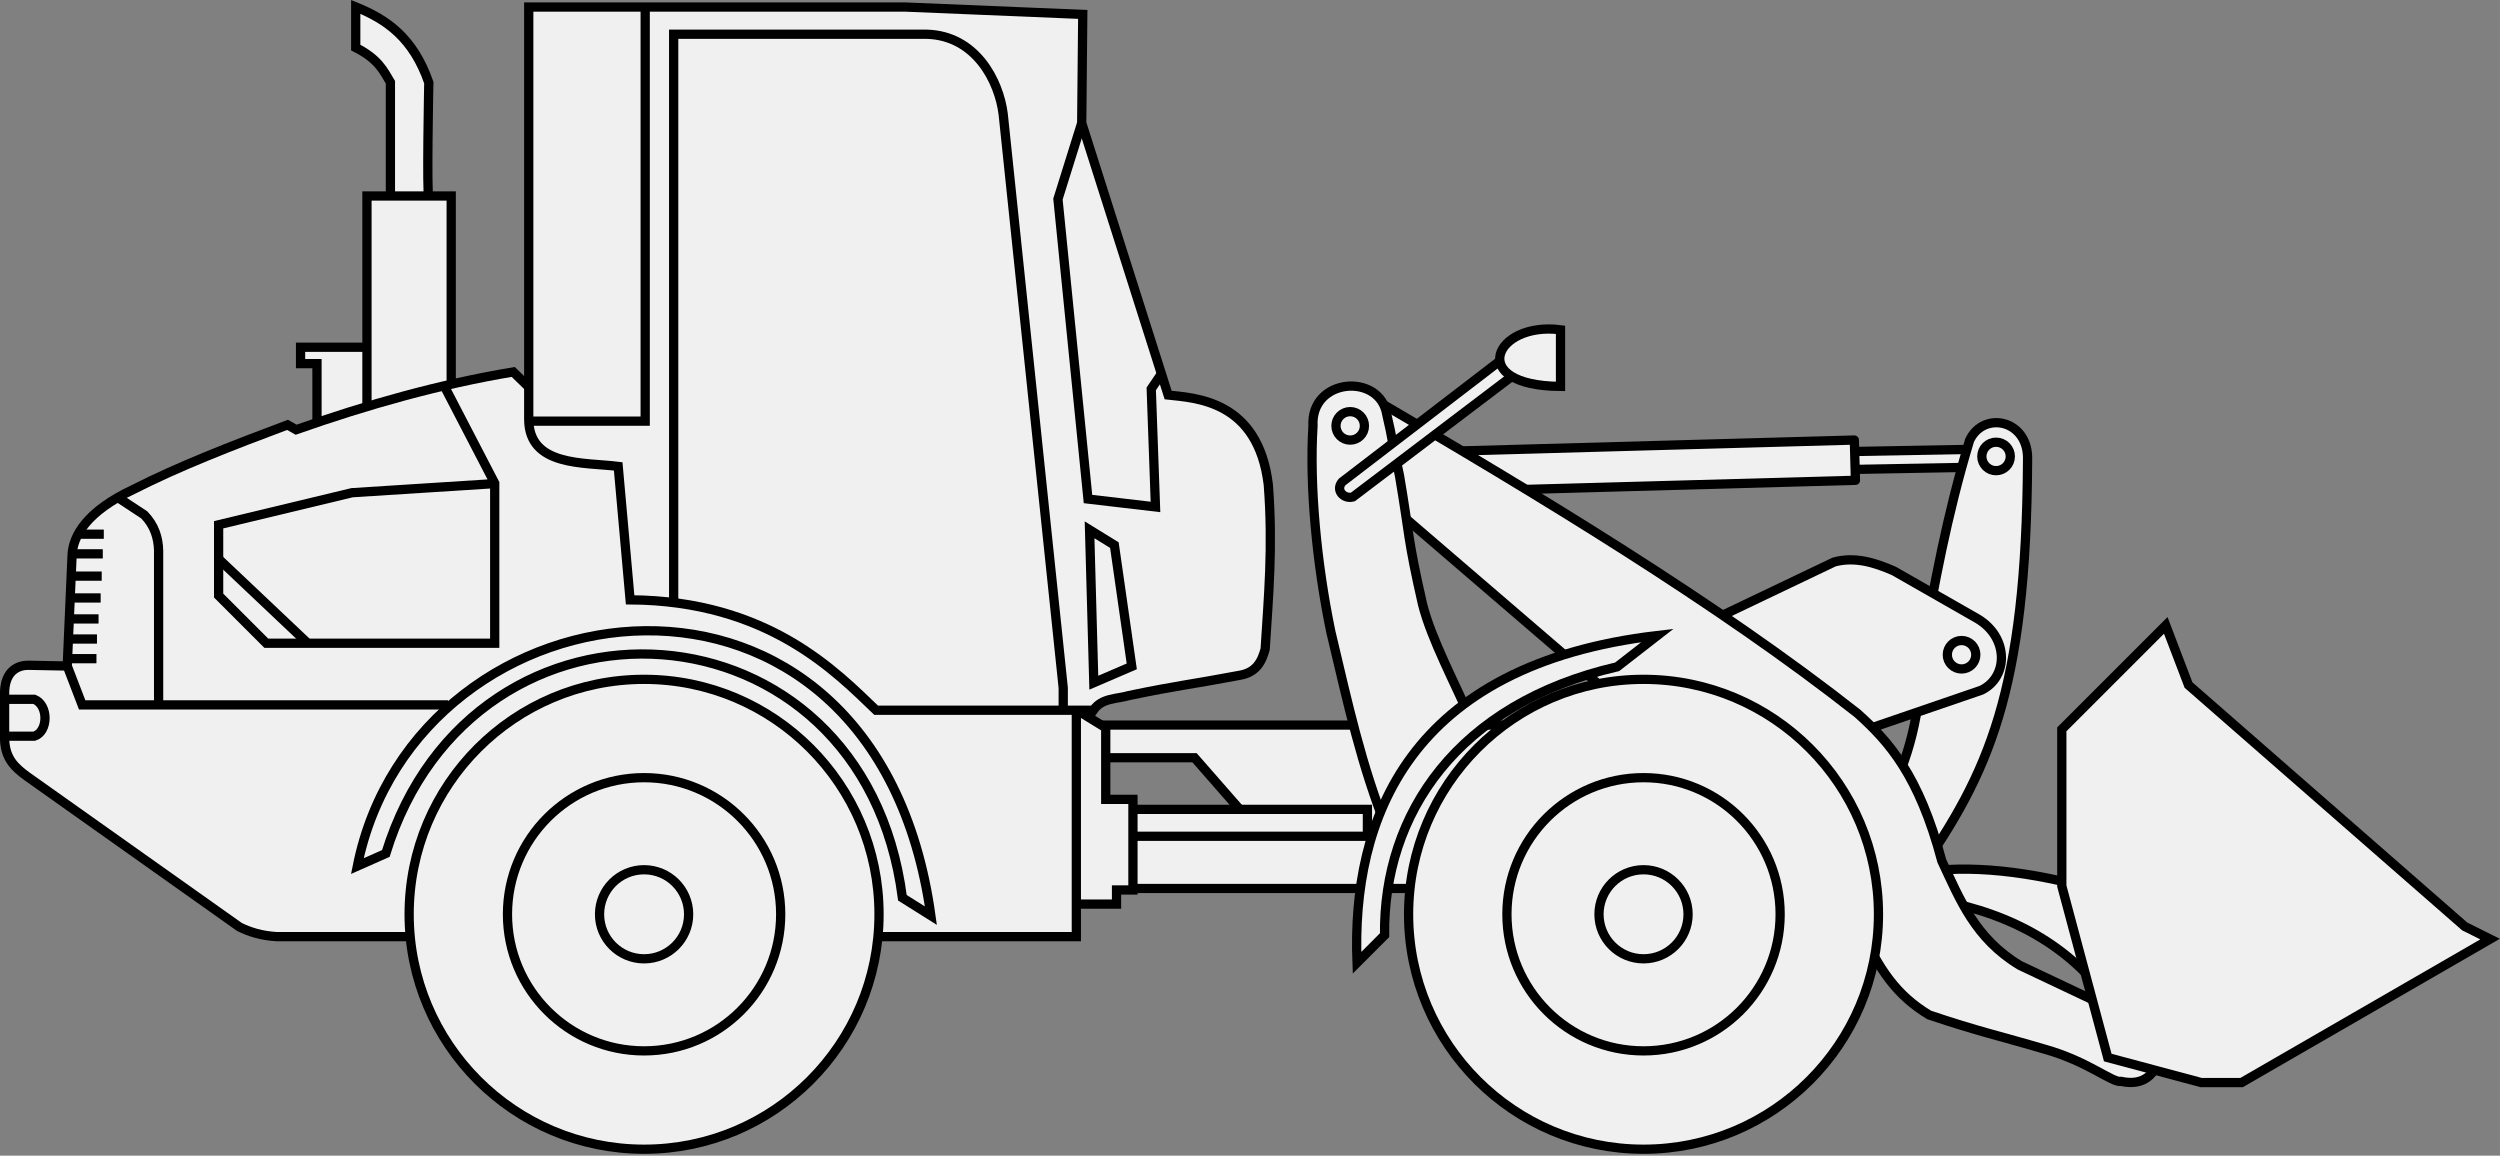 <svg width="216.33" height="100" version="1.1" viewBox="0 0 57.236 26.458" xmlns="http://www.w3.org/2000/svg">
 <rect x="0" y="0" width="57.236" height="26.458" fill="#808080" stroke="none"/>
 <g transform="translate(-63.781 -128.26)" stroke="#000">
  <g fill="#f0f0f0" stroke-width=".212">
   <rect transform="rotate(-1.039)" x="102.73" y="140.5" width="4.199" height=".41" stroke-linecap="round" stroke-linejoin="round"/>
   <rect transform="rotate(-1.585)" x="93.185" y="141.22" width="9.183" height=".922" stroke-linecap="round" stroke-linejoin="round"/>
   <g>
    <path d="m107.71 148.24c1.146-0.192 2.531-0.041 4.128 0.41l0.386 2.752c-0.922-1.417-2.32-2.212-4.079-2.534"/>
    <path d="m106.99 146.55c0.479-0.866 0.768-1.95 0.797-3.331 0.276-1.561 0.558-3.126 1.086-4.876 0.318-0.69 1.367-0.476 1.328 0.459-0.027 5.325-0.909 7.161-2.486 9.438"/>
    <path d="m102.77 142.56 3.004-1.434c0.472-0.126 0.921 0.011 1.365 0.205l1.912 1.092c0.725 0.427 0.714 1.338 0.092 1.639l-4.086 1.4"/>
    <path d="m112.22 151.4-2.196-1.038c-1.032-0.622-1.375-1.52-1.786-2.39-0.523-1.971-1.218-2.739-1.931-3.379-3.214-2.529-7.308-4.999-11.091-7.211l-0.688 1.515 6.348 5.455 5.479 5.117c0.446 1.007 0.857 1.583 1.593 2.028 1.124 0.379 1.622 0.481 2.66 0.788 0.983 0.278 1.534 0.769 1.733 0.733 0.541 0.113 0.784-0.173 0.917-0.603z"/>
    <path d="m98.949 144.86h-10.91v0.748h3.09l1.521 1.738h-4.634v1.255h11.2z"/>
    <path d="m72.301 136.21h-1.639v0.375h0.376v1.639h1.519"/>
    <path d="m73.598 132.78c-0.051-0.068 0-2.629 0-2.629-0.358-1.028-0.963-1.446-1.673-1.733v0.931c0.52 0.265 0.635 0.529 0.794 0.794v2.62"/>
    <path d="m74.111 137.56v-4.813h-1.929v5.154"/>
    <path d="m89.716 146.79h5.371v0.616h-5.443"/>
    <path d="m88.425 144.51 0.671 0.412v1.639h0.623v2.074h-0.376v0.324h-1.024"/>
    <path d="m76.069 137.3-0.538-0.525c-1.682 0.281-3.335 0.747-4.971 1.323l-0.197-0.111c-1.29 0.483-2.483 0.947-3.524 1.476-1.059 0.495-1.391 1.058-1.408 1.51l-0.111 2.535-0.897-0.017c-0.175-2.6e-4 -0.552 0.08-0.537 0.683v0.99c6e-3 0.475 0.254 0.679 0.512 0.87l4.864 3.448c0.235 0.117 0.506 0.201 0.853 0.222h18.308v-5.2z"/>
    <path d="m88.811 144.52h-4.972c-0.908-0.868-2.467-2.508-5.632-2.527l-0.273-3.055c-0.784-0.097-2.042 8e-3 -2.048-1.075v-9.442h8.617l4.067 0.169-0.024 2.486 1.979 6.228c0.609 0.069 2.059 0.111 2.293 2.052 0.11 1.434 0.002 2.578-0.072 3.765-0.076 0.274-0.195 0.541-0.603 0.603-1.083 0.205-1.387 0.225-2.51 0.459-0.285 0.085-0.623 0.049-0.821 0.338z"/>
   </g>
  </g>
  <g fill="none">
   <g stroke-width=".212">
    <path d="m78.552 128.41v9.492h-2.675"/>
    <path d="m79.204 142.04v-12.996h5.793c1.122 0.028 1.659 1.067 1.752 1.834l1.374 13.131v0.489"/>
    <path d="m88.545 131.08-0.543 1.738 0.688 6.867 1.545 0.181-0.097-2.703 0.229-0.338"/>
    <path d="m88.726 140.39 0.097 3.5 0.869-0.374-0.398-2.776z"/>
   </g>
   <circle cx="104.57" cy="139.64" r="0" stroke-linecap="round" stroke-linejoin="round" stroke-width=".212"/>
  </g>
  <path d="m72.614 147.8c2.006-6.513 10.928-5.959 11.827 1.014l0.652 0.41c-1.276-9.198-11.789-7.819-13.131-1.135z" fill="#f0f0f0" stroke-width=".212"/>
  <g fill="none" stroke-width=".212">
   <path d="m65.321 143.51 0.341 0.888h8.38"/>
   <path d="m66.494 139.66 0.589 0.388c0.231 0.238 0.322 0.517 0.329 0.819v3.517"/>
   <path d="m65.446 140.94h0.688"/>
   <path d="m65.421 141.45h0.688"/>
   <path d="m65.397 141.95h0.688"/>
   <path d="m65.349 142.43h0.688"/>
   <path d="m65.313 142.89h0.688"/>
   <path d="m65.301 143.34h0.688"/>
   <path d="m65.602 140.49h0.555"/>
   <path d="m73.948 137.09 1.159 2.233v3.664h-5.229l-1.092-1.092v-1.621l3.055-0.734 3.273-0.209"/>
   <path d="m70.798 142.96-1.997-1.889"/>
   <path d="m63.913 144.27h0.652c0.332 0.132 0.325 0.742 0 0.845h-0.664"/>
  </g>
  <g transform="matrix(.361 0 0 .361 40.777 98.782)" stroke-linecap="round" stroke-linejoin="round" stroke-width=".586">
   <circle cx="104.57" cy="139.64" r="14.9" fill="#f0f0f0"/>
   <circle cx="104.57" cy="139.64" r="2.825" fill="none"/>
   <circle cx="104.57" cy="139.64" r="8.664" fill="none"/>
  </g>
  <g transform="matrix(.361 0 0 .361 63.659 98.782)" stroke-linecap="round" stroke-linejoin="round" stroke-width=".586">
   <circle cx="104.57" cy="139.64" r="14.9" fill="#f0f0f0"/>
   <circle cx="104.57" cy="139.64" r="2.825" fill="none"/>
   <circle cx="104.57" cy="139.64" r="8.664" fill="none"/>
  </g>
  <g fill="#f0f0f0" stroke-width=".212">
   <g>
    <path d="m120.79 149.76-5.689 3.285h-0.925l-2.139-0.573-1.052-3.926v-3.588l2.38-2.38 0.521 1.366 6.324 5.527z"/>
    <path d="m97.442 144.71c-0.345-0.796-0.89-1.814-1.092-2.611-0.35-1.534-0.291-1.554-0.529-2.953-0.228-1.028-0.124-0.685-0.29-1.395-0.154-0.961-1.75-0.847-1.69 0.26-0.085 1.371 0.086 3.166 0.41 4.719 0.394 1.657 0.689 3.029 1.297 4.557z"/>
    <path d="m98.176 136.48-3.67 2.816c-0.155 0.19 0.042 0.396 0.248 0.342l3.747-2.842"/>
    <path d="m99.508 135.81c-1.505-0.194-2.175 1.281 0 1.297z"/>
    <path d="m95.48 149.67c-0.033-2.778 1.669-5.3 5.325-6.144l0.922-0.717c-5.697 0.67-7.007 4.21-6.878 7.493z"/>
   </g>
   <g stroke-linecap="round" stroke-linejoin="round">
    <circle cx="108.69" cy="143.25" r=".326"/>
    <circle cx="109.48" cy="138.71" r=".326"/>
    <circle cx="94.693" cy="138.01" r=".326"/>
   </g>
  </g>
 </g>
</svg>
